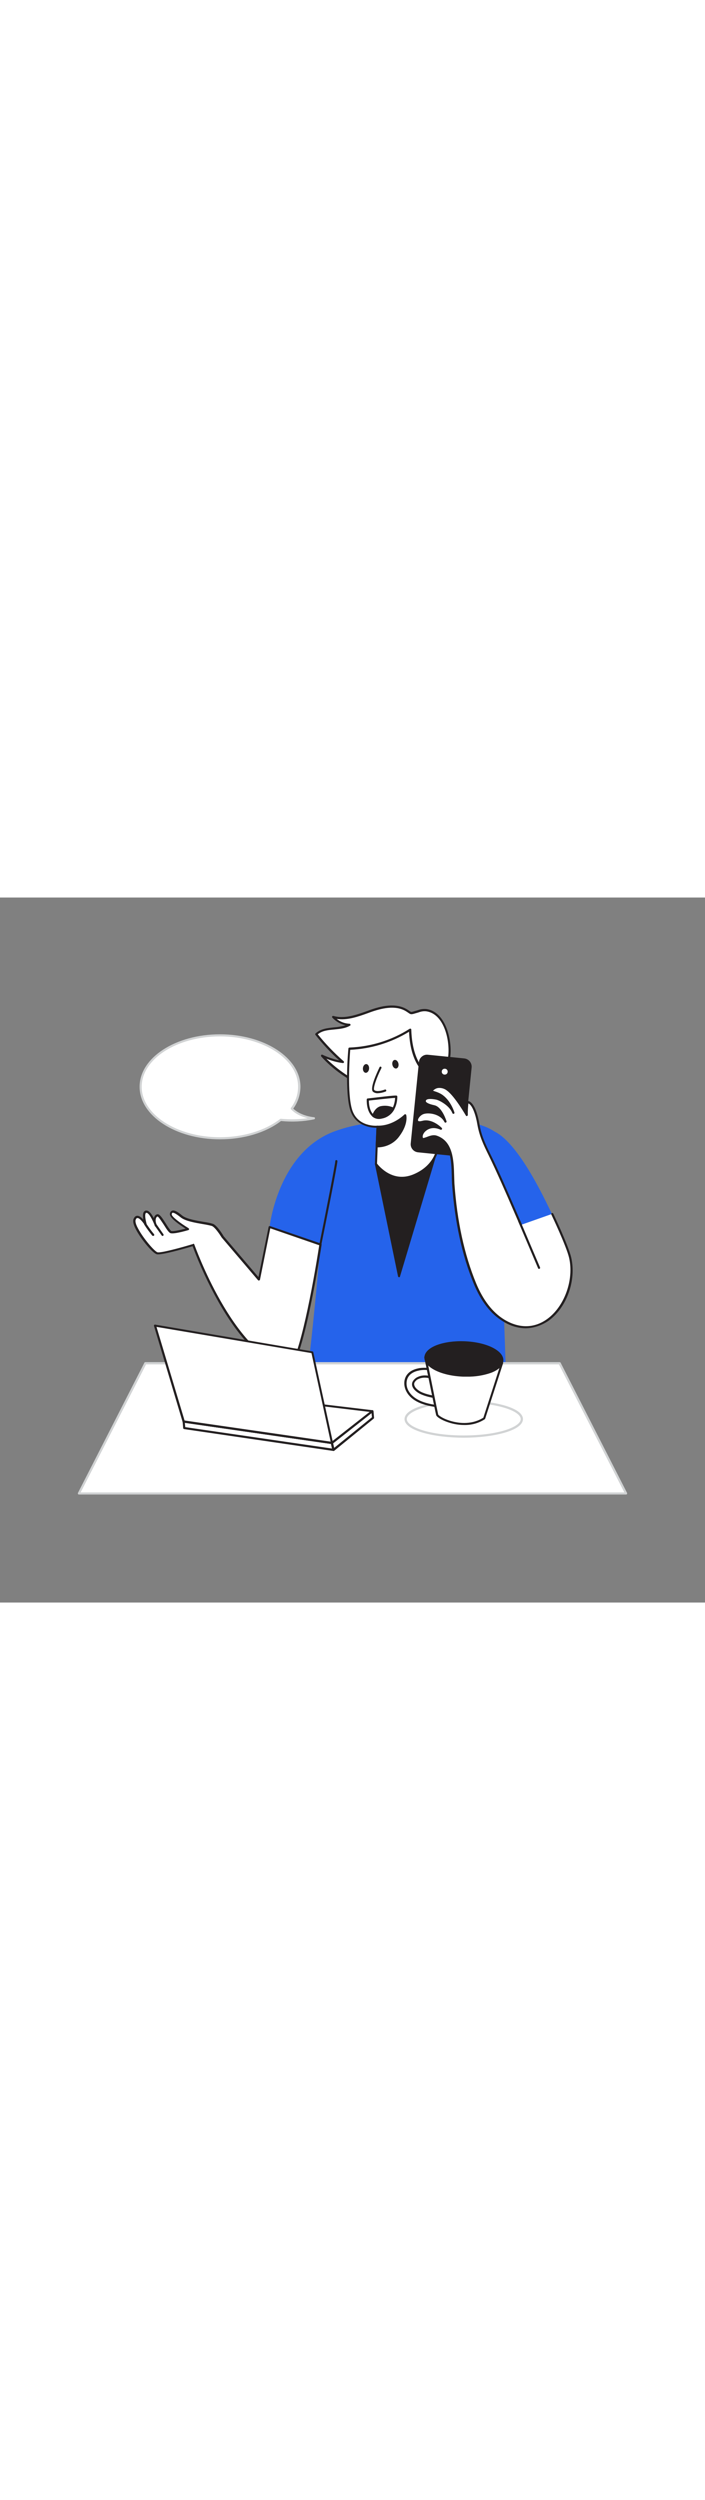 <svg version="1.1" id="Layer_1" xmlns="http://www.w3.org/2000/svg" xmlns:xlink="http://www.w3.org/1999/xlink" x="0px" y="0px" viewBox="0 0 500 500" style="width: 141px;" xml:space="preserve" data-imageid="calling-81" imageName="Calling" class="illustrations_image">
<rect x="0" y="0" width="500" height="500" fill="#808080" stroke="none"/>
<style type="text/css">
	.st0_calling-81{fill:#68E1FD;}
	.st1_calling-81{fill:#231F20;}
	.st2_calling-81{fill:#FFFFFF;}
	.st3_calling-81{fill:none;}
	.st4_calling-81{fill:#D1D3D4;}
</style>
<g id="Character_calling-81">
	<path class="st0_calling-81 targetColor" d="M355.5,237.2l36-12.8c-1.5-2.2-21.7-49-40.7-58.4c-16.6-11-47.4-8.9-82.2-6.5c-11.2,0.6-22.2,2.8-32.6,6.8&#10;&#9;&#9;c-39.2,15.6-44.8,67.3-44.8,67.3l36.1,12.4c0,0-5.9,70.2-11.4,107c0,0,45.2,26.6,143.8,10.3C359.7,363.3,355.7,247.6,355.5,237.2z" style="fill: rgb(37, 99, 235);"/>
	<polygon class="st1_calling-81" points="266.6,188.9 283,268.5 310.6,176.6 &#9;"/>
	<path class="st1_calling-81" d="M283,269.3L283,269.3c-0.3,0-0.6-0.3-0.7-0.6l-16.4-79.6c-0.1-0.4,0.2-0.8,0.5-0.9l43.9-12.3&#10;&#9;&#9;c0.4-0.1,0.8,0.1,0.9,0.5c0,0.1,0,0.3,0,0.4l-27.5,91.9C283.7,269.1,283.4,269.3,283,269.3z M267.5,189.5l15.7,75.9l26.3-87.7&#10;&#9;&#9;L267.5,189.5z"/>
	<path class="st2_calling-81" d="M302.4,80c-3-0.4-5.1,0.7-7.9,1.4c-3.6,0.9-2.6,1-5.9-1.1c-7.6-4.9-17.6-2.7-26.1,0.3s-17.6,6.7-26.3,4.2&#10;&#9;&#9;c3,3.3,7.1,5.3,11.6,5.5c-7.1,4.2-17.5,1-23.5,6.7c5.7,7.2,12,13.8,18.9,19.8c-5.1-0.8-10.1-2.3-14.8-4.5&#10;&#9;&#9;c8.5,9.6,19.4,16.8,31.1,22c8.6,3.8,18,6.5,27.4,5.9c15.1-1,30.6-12.9,31.8-28.6C319.6,100.8,315.5,81.8,302.4,80z"/>
	<path class="st1_calling-81" d="M284.2,140.9c-7.5,0-15.7-2-25-6c-12.7-5.6-23.3-13.1-31.4-22.2c-0.2-0.3-0.2-0.7,0-1c0.2-0.3,0.6-0.4,0.9-0.2&#10;&#9;&#9;c3.8,1.8,7.8,3.1,11.9,4c-6.1-5.5-11.8-11.6-16.9-18.1c-0.2-0.3-0.2-0.7,0.1-1c3.5-3.3,8.3-3.8,13-4.3c2.8-0.2,5.6-0.7,8.3-1.5&#10;&#9;&#9;c-3.6-0.8-6.9-2.7-9.4-5.4c-0.2-0.3-0.3-0.6-0.1-0.9c0.2-0.3,0.5-0.4,0.9-0.3c7.8,2.2,16-0.7,23.9-3.5l1.9-0.7&#10;&#9;&#9;c7.5-2.7,18.5-5.6,26.8-0.2c0.5,0.3,0.9,0.6,1.2,0.8c1.3,0.9,1.3,0.9,3,0.4l1-0.3c0.7-0.2,1.4-0.4,2.1-0.6c2-0.8,4.1-1,6.1-0.8l0,0&#10;&#9;&#9;c13.1,1.9,17.9,20.4,17,32.4c-1.3,16.8-17.9,28.3-32.5,29.3C286.1,140.9,285.1,140.9,284.2,140.9z M231.5,114.3&#10;&#9;&#9;c8.2,8.1,17.8,14.6,28.4,19.1c10.2,4.5,19,6.4,27,5.8c18-1.2,30.1-15.4,31.1-27.8c0.9-11.4-3.5-29-15.7-30.7l0,0&#10;&#9;&#9;c-1.9-0.2-3.7,0.1-5.5,0.8c-0.7,0.2-1.4,0.4-2.1,0.6l-1,0.3c-2.2,0.6-2.5,0.5-4.2-0.7c-0.3-0.2-0.7-0.5-1.2-0.8&#10;&#9;&#9;c-7.7-5-18.2-2.2-25.5,0.4l-1.9,0.7c-7.2,2.6-14.7,5.2-22.1,4.1c2.6,2.1,5.8,3.3,9.1,3.4c0.3,0,0.6,0.3,0.7,0.6&#10;&#9;&#9;c0.1,0.3-0.1,0.7-0.4,0.8c-3.4,2-7.4,2.3-11.2,2.7c-4.4,0.4-8.5,0.8-11.6,3.4c5.5,6.9,11.7,13.3,18.3,19.1c0.3,0.2,0.3,0.6,0.2,0.9&#10;&#9;&#9;c-0.1,0.3-0.5,0.5-0.8,0.4C239.1,116.9,235.2,115.8,231.5,114.3z"/>
	<path class="st2_calling-81" d="M267.7,162.5l-1.1,26.4c0,0,10.6,14.9,26.9,8s17-20.3,17-20.3l-5.2-50.3c0,0-13.7-4.6-14.5-32.6&#10;&#9;&#9;c0,0-17.3,12.4-43.1,13.4c0,0-2.8,30.9,1.4,43.7S267.7,162.5,267.7,162.5z"/>
	<path class="st1_calling-81" d="M285.1,199.5c-11.7,0-19-10-19.1-10.1c-0.1-0.1-0.1-0.3-0.1-0.5l1.1-25.6c-3.2,0-14.7-0.8-18.5-12.2&#10;&#9;&#9;c-4.2-12.8-1.6-42.8-1.4-44c0-0.4,0.4-0.7,0.7-0.7c15.1-0.6,29.9-5.1,42.7-13.3c0.3-0.2,0.8-0.2,1.1,0.2c0.1,0.1,0.1,0.3,0.1,0.4&#10;&#9;&#9;c0.4,14.1,4.2,22,7.3,26.2c3.3,4.5,6.6,5.7,6.7,5.7c0.3,0.1,0.5,0.3,0.5,0.6l5.2,50.3c0,0.3-0.9,14.1-17.5,21.1&#10;&#9;&#9;C291.1,198.9,288.1,199.5,285.1,199.5z M267.4,188.7c1.4,1.8,11.2,13.8,25.9,7.6c15.7-6.6,16.5-19.5,16.5-19.7l-5.2-49.7&#10;&#9;&#9;c-2.5-1.1-13.4-7.3-14.5-31.7c-12.6,7.7-26.9,12.1-41.7,12.8c-0.4,4.6-2.3,31.3,1.4,42.7c4,12.1,17.2,11.2,17.8,11.1&#10;&#9;&#9;c0.2,0,0.4,0.1,0.6,0.2c0.2,0.1,0.2,0.4,0.2,0.6L267.4,188.7z"/>
	<path class="st2_calling-81" d="M298.2,139.6c3.5,0.9,7.3,0.4,10.4-1.5c4.5-2.7,6.7-7.6,6.8-12.7c0.1-1.9-0.2-3.7-0.9-5.5&#10;&#9;&#9;c-0.7-1.7-2.2-3.1-4-3.7c-2.2-0.6-4.4,0.2-6.5,1.1c-3.1,1.2-3.3,2.9-5.2,5.3c0.2-0.2,0.4-0.8,0.6-1"/>
	<path class="st1_calling-81" d="M301.6,140.8c-1.2,0-2.4-0.2-3.6-0.4c-0.4-0.1-0.7-0.5-0.6-0.9c0.1-0.4,0.5-0.7,0.9-0.6c0.1,0,0.1,0,0.2,0&#10;&#9;&#9;c3.3,0.8,6.9,0.3,9.8-1.4c4-2.4,6.3-6.8,6.4-12.1c0.1-1.8-0.2-3.5-0.9-5.1c-0.6-1.5-1.9-2.7-3.5-3.2c-1.9-0.5-3.8,0.2-6,1&#10;&#9;&#9;c-1.5,0.6-2.8,1.7-3.5,3.1c-0.4,0.6-0.8,1.2-1.3,1.8l-0.1,0.2c-0.3,0.3-0.8,0.2-1.1-0.2c-0.2-0.2-0.2-0.6-0.1-0.8l0.1-0.1l0.1-0.3&#10;&#9;&#9;c0.1-0.3,0.3-0.5,0.5-0.7c0.1-0.1,0.2-0.1,0.3-0.2l0.4-0.5c0.9-1.7,2.4-3,4.2-3.7c1.9-0.8,4.5-1.8,7-1.1c2,0.6,3.7,2.1,4.5,4.1&#10;&#9;&#9;c0.8,1.8,1.1,3.8,1,5.8c-0.1,5.9-2.7,10.7-7.1,13.4C306.8,140.1,304.2,140.8,301.6,140.8z"/>
	<path class="st1_calling-81" d="M267.1,176.4c6.1,0.2,11.9-2.7,15.5-7.6c6.3-8.4,4.7-14.4,4.7-14.4s-8.2,8.5-19.7,8.1L267.1,176.4z"/>
	<path class="st1_calling-81" d="M267.9,177.2c-0.3,0-0.5,0-0.8,0c-0.4,0-0.7-0.4-0.7-0.8l0.6-13.9c0-0.4,0.3-0.7,0.7-0.7c0,0,0,0,0,0&#10;&#9;&#9;c11,0.3,19-7.8,19.1-7.9c0.3-0.3,0.8-0.3,1.1,0c0.1,0.1,0.2,0.2,0.2,0.3c0.1,0.3,1.6,6.4-4.8,15C279.8,174.2,274,177.1,267.9,177.2&#10;&#9;&#9;z M268.5,163.3l-0.5,12.4c5.6-0.1,10.8-2.8,14.1-7.3c4.2-5.7,4.8-10.2,4.7-12.3C284.2,158.3,277.4,163.3,268.5,163.3L268.5,163.3z"/>
	<path class="st2_calling-81" d="M269.9,120.6c0,0-7.2,14.5-4.8,16.5s8.2-0.3,8.2-0.3"/>
	<path class="st1_calling-81" d="M268,138.8c-1.2,0.1-2.4-0.3-3.4-1c-2.7-2.2,2.9-13.9,4.6-17.5c0.2-0.4,0.7-0.5,1-0.3c0.3,0.2,0.5,0.6,0.3,1&#10;&#9;&#9;c-3.4,6.7-6.2,14.6-5,15.6c1.7,1.4,5.9,0.2,7.4-0.4c0.4-0.2,0.8,0,1,0.4c0.2,0.4,0,0.8-0.4,1C271.7,138.3,269.9,138.7,268,138.8z"/>
	
		<ellipse transform="matrix(0.977 -0.212 0.212 0.977 -18.688 62.103)" class="st1_calling-81" cx="280.5" cy="118.3" rx="2.2" ry="3.1"/>
	
		<ellipse transform="matrix(8.559088e-02 -0.996 0.996 8.559088e-02 116.74 369.414)" class="st1_calling-81" cx="259.6" cy="121.1" rx="3.1" ry="2.2"/>
	<path class="st1_calling-81" d="M269,157c-1.8,0.1-3.5-0.5-4.9-1.7c-4.5-4-4-11.8-4-12.1c0-0.4,0.3-0.7,0.7-0.7c20.1-2.4,20.4-2.2,20.7-1.9&#10;&#9;&#9;c0.2,0.1,0.3,0.4,0.3,0.6l0,0c0,3.1-0.7,6.2-2.1,8.9c-1.7,3.4-5,5.9-8.7,6.6C270.2,156.9,269.6,157,269,157z M261.6,144&#10;&#9;&#9;c0,1.9,0.3,7.3,3.5,10.2c1.6,1.2,3.6,1.6,5.5,1.2c3.3-0.7,6.1-2.8,7.7-5.9c1.2-2.3,1.8-4.9,1.9-7.4&#10;&#9;&#9;C277.5,142.2,268,143.3,261.6,144L261.6,144z M280.9,141.2L280.9,141.2z M280.9,141.2L280.9,141.2z"/>
	<path class="st1_calling-81" d="M278.9,149.9c-3.6,6.8-11.1,7.7-14.3,4.9c1-2.6,2.7-5.3,5.5-6.1C273,148.1,276.2,148.5,278.9,149.9z"/>
	<path class="st1_calling-81" d="M269,157c-1.8,0.1-3.5-0.5-4.9-1.6c-0.2-0.2-0.3-0.6-0.2-0.9c1.4-3.6,3.4-5.8,6-6.5c3.2-0.7,6.5-0.3,9.4,1.1&#10;&#9;&#9;c0.2,0.1,0.3,0.3,0.4,0.4c0.1,0.2,0.1,0.4,0,0.6c-1.7,3.4-5,5.9-8.7,6.6C270.2,156.9,269.6,157,269,157z M265.5,154.5&#10;&#9;&#9;c1.5,0.9,3.3,1.2,5,0.8c3-0.6,5.7-2.5,7.2-5.2c-2.4-1-5-1.3-7.5-0.7C268.3,150,266.7,151.7,265.5,154.5L265.5,154.5z"/>
	<path class="st1_calling-81" d="M238.6,187c0.2,1.6-11.3,59.1-11.3,59.1"/>
	<path class="st1_calling-81" d="M227.2,246.8h-0.1c-0.4-0.1-0.7-0.5-0.6-0.9c0,0,0,0,0,0c4.6-22.7,11.3-57.1,11.3-58.9c0-0.4,0.2-0.8,0.7-0.8&#10;&#9;&#9;c0,0,0,0,0,0c0.4,0,0.8,0.3,0.8,0.7c0,0,0,0,0,0c0.2,1.6-9.4,49.7-11.4,59.3C227.9,246.5,227.6,246.8,227.2,246.8z"/>
	<path class="st1_calling-81" d="M303.3,112.3l25.7,2.6c2.8,0.3,4.8,2.8,4.6,5.6l-5.8,57.5c-0.3,2.8-2.8,4.8-5.6,4.6l-25.7-2.6&#10;&#9;&#9;c-2.8-0.3-4.8-2.8-4.6-5.6l5.8-57.5C298,114,300.5,112,303.3,112.3z"/>
	<path class="st1_calling-81" d="M322.8,183.3c-0.2,0-0.4,0-0.6,0l-25.7-2.6c-3.2-0.3-5.6-3.2-5.2-6.4l5.8-57.5c0.1-1.6,0.9-3,2.1-4&#10;&#9;&#9;c1.2-1,2.7-1.5,4.3-1.3l25.7,2.6c3.2,0.3,5.6,3.2,5.3,6.4c0,0,0,0,0,0l-5.8,57.5C328.3,181,325.8,183.3,322.8,183.3L322.8,183.3z&#10;&#9;&#9; M302.8,113c-1,0-2,0.4-2.7,1c-0.9,0.7-1.5,1.8-1.6,2.9l-5.8,57.5c-0.2,2.4,1.5,4.5,3.9,4.8l25.7,2.6l0,0c1.2,0.1,2.3-0.3,3.2-1&#10;&#9;&#9;c0.9-0.7,1.5-1.8,1.6-2.9l5.8-57.5c0.1-1.2-0.3-2.3-1-3.2c-0.7-0.9-1.8-1.5-2.9-1.6l-25.7-2.6L302.8,113z"/>
	<path class="st2_calling-81" d="M391.5,224.4c0,0,10.6,22.1,12.6,30.9c6.3,27-17.9,62.6-47.2,44.7c-9.6-5.9-16.1-15.9-20.3-26.3&#10;&#9;&#9;c-9.1-22.2-13.6-46.8-15.3-70.6c-0.8-10.8,1.2-28.9-12-33.4c-4.3-1.5-9.2,3.2-10.2,1.2c-1.7-3.3,4.2-11.1,13.5-6.9&#10;&#9;&#9;c0,0-6.5-6.7-13.1-4.8s-3.8-4.8,0.4-6.2c3.8-1.4,12.7-0.2,15.8,6c0,0-2.9-9.8-8.1-10.8s-6.9-2.4-6.6-4c0.5-2.7,5.3-2.1,8.1-1.5&#10;&#9;&#9;s10.3,4.7,12.2,10.1c0,0-2.5-8.6-8.8-12.6c-4-2.5-7.2-2.2-6.4-3.4s5.4-4.6,11.2-0.4s13.6,17.8,13.6,17.8s0-9.4,0.8-9.1&#10;&#9;&#9;c4.5,1.1,6.8,12,7.4,15.5c1.5,8.4,4.1,14.2,8,21.9c7.2,14.5,15.8,34.9,22.3,49.7"/>
	<path class="st1_calling-81" d="M372.8,305.5c-5.8-0.1-11.4-1.9-16.2-5c-8.6-5.2-15.5-14.2-20.6-26.6c-8.4-20.3-13.5-44.2-15.4-70.9&#10;&#9;&#9;c-0.1-1.7-0.2-3.6-0.2-5.6c-0.3-10.5-0.6-23.5-11.2-27.1c-2-0.7-4.4,0.2-6.2,1s-3.6,1.4-4.4-0.1c-0.9-1.7-0.1-4.3,1.8-6.3&#10;&#9;&#9;c2.3-2.3,5.6-3.4,8.8-2.8c-2.4-1.6-5.8-3.1-9.3-2.1s-4.5-0.3-4.8-1.2c-0.7-2.1,1.8-5.5,4.8-6.5s9.2-0.7,13.5,2.6&#10;&#9;&#9;c-1.3-2.6-3.2-5.4-5.7-5.9c-3.3-0.7-7.7-2-7.2-4.9c0.7-3.7,7-2.5,9-2.1c3,0.9,5.8,2.4,8.1,4.4c-1.4-2.2-3.2-4.1-5.3-5.5&#10;&#9;&#9;c-1.4-0.9-3-1.5-4.6-2c-1.2-0.4-2-0.6-2.2-1.3c-0.1-0.4-0.1-0.8,0.2-1.2c1.2-1.4,2.8-2.4,4.6-2.7c2.8-0.4,5.6,0.3,7.7,2.1&#10;&#9;&#9;c4.4,3.3,9.8,11.6,12.3,15.7c0.1-6.3,0.8-6.8,1-7c0.2-0.2,0.5-0.2,0.8-0.2c5,1.2,7.3,12.7,7.9,16.2c1.4,8.3,4.1,14,7.9,21.7&#10;&#9;&#9;c5.8,11.7,12.4,27,18.3,40.6c1.4,3.2,2.7,6.3,4,9.2c0.1,0.4-0.1,0.8-0.5,1c-0.4,0.1-0.8,0-0.9-0.4c-1.3-2.9-2.6-6-4-9.2&#10;&#9;&#9;c-5.8-13.5-12.5-28.8-18.2-40.5c-3.9-7.9-6.6-13.7-8.1-22.2c-1-6-3.3-13.3-6.3-14.7c-0.3,2.7-0.5,5.5-0.4,8.2&#10;&#9;&#9;c0,0.4-0.4,0.8-0.8,0.8c-0.3,0-0.5-0.1-0.6-0.4c-0.1-0.1-7.7-13.4-13.3-17.6c-1.8-1.5-4.2-2.2-6.5-1.9c-1.3,0.2-2.5,0.9-3.5,1.9&#10;&#9;&#9;c0.3,0.1,0.7,0.2,1.1,0.4c1.7,0.5,3.4,1.2,4.9,2.1c6.5,4.1,9.1,12.6,9.2,13c0.1,0.4-0.1,0.8-0.5,0.9c0,0,0,0,0,0&#10;&#9;&#9;c-0.4,0.1-0.8-0.1-1-0.5c0,0,0,0,0,0c-1.8-5.1-9-9.1-11.6-9.6c-4.4-0.8-6.9-0.5-7.2,0.9c-0.2,1.1,1.9,2.2,6,3.1&#10;&#9;&#9;c5.5,1.1,8.5,10.9,8.7,11.4c0.1,0.4-0.1,0.8-0.5,0.9c-0.4,0.2-0.8,0-1-0.4c-2.9-5.8-11.3-6.9-14.9-5.6c-2.4,0.9-4.2,3.5-3.8,4.6&#10;&#9;&#9;c0.2,0.6,1.3,0.6,2.9,0.2c7-2,13.6,4.7,13.9,5c0.3,0.3,0.3,0.7,0.1,1c-0.2,0.3-0.6,0.4-0.9,0.3c-6.3-2.9-10,0.3-11,1.3&#10;&#9;&#9;c-1.5,1.5-2.1,3.4-1.5,4.5c0.3,0.2,1.6-0.3,2.5-0.6c2-0.8,4.7-1.9,7.3-1c11.6,4,12,17.6,12.3,28.5c0.1,2,0.1,3.9,0.2,5.6&#10;&#9;&#9;c1.9,26.5,7,50.2,15.3,70.4c5,12.1,11.7,20.8,20,25.9c10.5,6.4,21.3,6.3,30.5-0.4c12.3-8.9,19.1-28,15.5-43.4&#10;&#9;&#9;c-2-8.5-12.5-30.5-12.6-30.7c-0.2-0.4,0-0.8,0.4-1c0.4-0.2,0.8,0,1,0.4c0,0,0,0,0,0c0.4,0.9,10.6,22.3,12.7,31&#10;&#9;&#9;c3.8,16.3-3.1,35.6-16.1,45C384.1,303.5,378.5,305.4,372.8,305.5z"/>
	<circle class="st2_calling-81" cx="315.4" cy="123.5" r="2.9"/>
	<path class="st1_calling-81" d="M315.4,127.1c-2,0-3.6-1.6-3.6-3.6s1.6-3.6,3.6-3.6s3.6,1.6,3.6,3.6C319.1,125.5,317.4,127.1,315.4,127.1&#10;&#9;&#9;L315.4,127.1z M315.4,121.4c-1.2,0-2.1,0.9-2.1,2.1s0.9,2.1,2.1,2.1c1.2,0,2.1-0.9,2.1-2.1c0,0,0,0,0,0&#10;&#9;&#9;C317.5,122.3,316.6,121.4,315.4,121.4C315.4,121.4,315.4,121.4,315.4,121.4z"/>
	<path class="st1_calling-81" d="M382.3,263.4c-0.3,0-0.6-0.2-0.7-0.5l-14.1-33.2c-0.2-0.4,0-0.8,0.4-1c0.4-0.2,0.8,0,1,0.4l14.1,33.2&#10;&#9;&#9;c0.2,0.4,0,0.8-0.4,1c0,0,0,0,0,0C382.5,263.4,382.4,263.4,382.3,263.4z"/>
	<path class="st2_calling-81" d="M191.1,233.6l-7.5,37.2l-25.8-30.4c0,0-4.4-7.4-7.3-8.4c-3.4-1.3-17.3-2.1-21.9-5.9s-7.2-4.6-7.6-1.7&#10;&#9;&#9;s12.2,10.5,12.2,10.5s-10.1,3-12.2,2.1s-7.3-11.8-9.4-11.8c-1.1,0-3.4,2.3-1.2,7.1c-1.8-4.6-4.4-9.8-6.6-9.8s-2.1,3.9-0.7,9&#10;&#9;&#9;c0,0-5.6-9-7.7-3.5c-2,5.1,12.7,23.2,16,24s25.7-5.9,25.7-5.9s27.1,77.4,66.5,87.6c9.8,2.5,23.6-87.8,23.6-87.8L191.1,233.6z"/>
	<path class="st1_calling-81" d="M204,334.7c-0.2,0-0.4,0-0.6-0.1c-16.5-4.2-32.9-20.4-48.5-47.9c-7.1-12.6-13.2-25.8-18.3-39.4&#10;&#9;&#9;c-4.3,1.3-22.2,6.5-25.4,5.7c-2.9-0.7-11.2-10.6-14.8-17.6c-1.8-3.4-2.3-5.8-1.7-7.4c0.6-1.4,1.4-2.2,2.5-2.3&#10;&#9;&#9;c1.5-0.1,3.2,1.2,4.4,2.7c-0.4-2.7-0.3-4.6,0.5-5.6c0.4-0.5,1.1-0.9,1.8-0.8l0,0c1.6,0,3.3,1.8,5.2,5.4c0.1-0.5,0.3-0.9,0.6-1.4&#10;&#9;&#9;c0.4-0.8,1.2-1.3,2.1-1.4c1.5,0,3.2,2.5,5.8,6.6c1.3,2.1,3.2,5,3.9,5.3c1.1,0.4,6.1-0.6,10.1-1.7c-4-2.5-11.5-7.6-11.1-10.4&#10;&#9;&#9;c0-1,0.6-1.9,1.5-2.3c1.5-0.6,3.7,0.5,7.3,3.5c3,2.4,10.3,3.6,15.6,4.5c2.1,0.3,4.1,0.7,6.1,1.3c3,1.1,7.2,8,7.6,8.8l24.7,29&#10;&#9;&#9;l7.2-35.6c0-0.2,0.2-0.4,0.4-0.5c0.2-0.1,0.4-0.1,0.6-0.1l36.1,12.4c0.3,0.1,0.6,0.5,0.5,0.8c-0.5,3.3-12.6,81.5-22.4,88&#10;&#9;&#9;C205.1,334.4,204.6,334.6,204,334.7z M137.1,245.5c0.3,0,0.6,0.2,0.7,0.5c0.3,0.8,27.4,77.2,66,87.1c0.4,0.1,0.7,0,1-0.2&#10;&#9;&#9;c7.3-4.9,17.3-58.2,21.6-86.3l-34.7-12l-7.3,36.4c-0.1,0.3-0.3,0.5-0.6,0.6c-0.3,0.1-0.6,0-0.8-0.2l-25.8-30.3&#10;&#9;&#9;c-1.3-2.1-4.8-7.4-7-8.2c-1.9-0.5-3.9-0.9-5.8-1.2c-5.8-1-13-2.2-16.3-4.9c-4-3.2-5.3-3.4-5.8-3.2c-0.3,0.1-0.5,0.7-0.5,1.1&#10;&#9;&#9;c-0.2,1.5,6,6.2,11.9,9.8c0.3,0.2,0.4,0.5,0.4,0.8c0,0.3-0.3,0.5-0.6,0.6c-1.7,0.5-10.5,3-12.7,2.1c-1.1-0.5-2.5-2.5-4.6-5.9&#10;&#9;&#9;c-1.4-2.1-3.7-5.7-4.5-5.9c-0.3,0.1-0.6,0.4-0.8,0.7c-0.3,0.5-1,2,0,4.6l0.3,0.8c0.2,0.4,0,0.8-0.4,1c0,0,0,0,0,0&#10;&#9;&#9;c-0.4,0.2-0.8,0-1-0.4c-0.1-0.3-0.2-0.6-0.3-0.9c-2.5-6.2-4.6-8.4-5.6-8.4l0,0c-0.2,0-0.4,0.1-0.5,0.2c-0.3,0.3-1,1.9,0.6,7.8&#10;&#9;&#9;c0.1,0.4-0.1,0.8-0.4,0.9c-0.4,0.2-0.8,0.1-1-0.3c-1.3-2.1-3.8-5.1-5.2-4.9c-0.5,0-0.9,0.5-1.2,1.3c-0.2,0.6-0.4,2.3,1.7,6.1&#10;&#9;&#9;c3.8,7.2,11.8,16.4,13.8,16.9c2.3,0.6,16.4-3.2,25.3-5.9L137.1,245.5z"/>
	<line class="st3_calling-81" x1="110.4" y1="232.4" x2="115.3" y2="239.3"/>
	<path class="st1_calling-81" d="M115.3,240c-0.2,0-0.5-0.1-0.6-0.3l-4.9-6.9c-0.2-0.3-0.2-0.8,0.2-1.1c0,0,0,0,0,0c0.3-0.2,0.8-0.2,1.1,0.2&#10;&#9;&#9;l4.8,6.9c0.2,0.3,0.2,0.8-0.2,1.1c0,0,0,0,0,0C115.6,240,115.4,240,115.3,240z"/>
	<path class="st2_calling-81" d="M103.1,231.6c1.7,2.6,3.6,5.2,5.6,7.6"/>
	<path class="st1_calling-81" d="M108.6,240c-0.2,0-0.4-0.1-0.6-0.2c-2-2.5-3.9-5-5.6-7.7c-0.3-0.3-0.2-0.8,0.1-1.1c0.3-0.3,0.8-0.2,1.1,0.1&#10;&#9;&#9;c0,0,0.1,0.1,0.1,0.1c1.7,2.6,3.5,5.1,5.5,7.5c0.3,0.3,0.3,0.8,0,1.1C109,239.9,108.8,240,108.6,240z"/>
</g>
<g id="desk_calling-81">
	<polygon class="st2_calling-81" points="103.1,330.4 396.9,330.4 444,422.7 56,422.7 &#9;"/>
	<path class="st4_calling-81" d="M444,423.4H56c-0.3,0-0.5-0.1-0.7-0.4c-0.1-0.2-0.1-0.5,0-0.8l47.1-92.3c0.1-0.3,0.4-0.4,0.7-0.4h293.8&#10;&#9;&#9;c0.3,0,0.6,0.2,0.7,0.4l47.1,92.3c0.1,0.2,0.1,0.5,0,0.8C444.6,423.3,444.3,423.4,444,423.4z M57.2,421.9h385.6l-46.4-90.8H103.6&#10;&#9;&#9;L57.2,421.9z"/>
</g>
<g id="laptop_calling-81">
	<polygon class="st2_calling-81" points="130.3,371.6 130.7,376.3 236.5,391.8 235.4,386.9 &#9;"/>
	<path class="st1_calling-81" d="M236.5,392.5h-0.1l-105.8-15.5c-0.4-0.1-0.6-0.3-0.7-0.7l-0.4-4.7c0-0.2,0.1-0.5,0.2-0.6&#10;&#9;&#9;c0.2-0.2,0.4-0.2,0.6-0.2l105.2,15.2c0.3,0,0.6,0.3,0.6,0.6l1.1,4.9c0.1,0.4-0.2,0.8-0.6,0.9C236.6,392.5,236.5,392.5,236.5,392.5z&#10;&#9;&#9; M131.4,375.6l104.1,15.2l-0.7-3.3l-103.7-15L131.4,375.6z"/>
	<path class="st2_calling-81" d="M130.3,371.6c0,0,24.1-20.6,24.9-20.5s109,13.1,109,13.1l-28.7,22.5L130.3,371.6z"/>
	<path class="st1_calling-81" d="M235.4,387.6h-0.1l-105.2-15.2c-0.3,0-0.5-0.3-0.6-0.5c-0.1-0.3,0-0.6,0.2-0.8c24.4-20.9,25.1-20.8,25.6-20.6&#10;&#9;&#9;c1.6,0.3,107.8,13,108.9,13.1c0.3,0,0.6,0.3,0.6,0.5c0.1,0.3,0,0.6-0.3,0.8l-28.7,22.5C235.8,387.6,235.6,387.6,235.4,387.6z&#10;&#9;&#9; M132,371.1L235.2,386l27-21.2c-21-2.5-101.7-12.2-107-12.9C153.5,353,140.7,363.7,132,371.1z"/>
	<polygon class="st2_calling-81" points="236.5,391.8 264.6,369 264.2,364.3 235.4,386.9 &#9;"/>
	<path class="st1_calling-81" d="M236.5,392.5c-0.4,0-0.7-0.2-0.8-0.6l-1.1-4.9c-0.1-0.3,0-0.6,0.3-0.8l28.7-22.5c0.2-0.2,0.5-0.2,0.8-0.1&#10;&#9;&#9;c0.3,0.1,0.4,0.4,0.5,0.6l0.4,4.7c0,0.3-0.1,0.5-0.3,0.7L237,392.4C236.9,392.5,236.7,392.6,236.5,392.5z M236.3,387.1l0.7,3.2&#10;&#9;&#9;l26.8-21.7l-0.3-2.9L236.3,387.1z"/>
	<polygon class="st2_calling-81" points="130.3,371.6 109.9,303.5 221.5,322.5 235.4,386.9 &#9;"/>
	<path class="st1_calling-81" d="M235.4,387.6h-0.1l-105.2-15.2c-0.3,0-0.5-0.3-0.6-0.5l-20.3-68.1c-0.1-0.3,0-0.5,0.2-0.7&#10;&#9;&#9;c0.2-0.2,0.4-0.3,0.7-0.2l111.5,19c0.3,0.1,0.6,0.3,0.6,0.6l14,64.3c0.1,0.2,0,0.5-0.2,0.7C235.9,387.5,235.6,387.6,235.4,387.6z&#10;&#9;&#9; M130.9,370.9l103.6,15l-13.6-62.8L111,304.5L130.9,370.9z"/>
</g>
<g id="glass_of_coffee_calling-81">
	<ellipse class="st2_calling-81" cx="328.9" cy="369.9" rx="41.2" ry="12.4"/>
	<path class="st4_calling-81" d="M328.9,383.1c-20.6,0-42-4.9-42-13.2s21.3-13.2,42-13.2s42,4.9,42,13.2S349.5,383.1,328.9,383.1z M328.9,358.3&#10;&#9;&#9;c-24.2,0-40.4,6-40.4,11.6s16.2,11.6,40.4,11.6s40.4-6,40.4-11.6S353.1,358.3,328.9,358.3L328.9,358.3z"/>
	<path class="st2_calling-81" d="M297.9,334.5l-1,0.2c-3,0.4-5.7,2-7.6,4.3c-2.3,3.2-2.1,7.7-0.2,11.1c4.4,7.9,15,10.1,23.2,10.8&#10;&#9;&#9;c1.2,0.2,2.3,0.1,3.5-0.3c1.4-0.3,2.2-1.7,1.9-3.1c-0.2-0.8-0.8-1.5-1.5-1.8c-0.9-0.4-1.8-0.7-2.7-0.8c-5.1-0.8-10.5-1.5-15.1-3.8&#10;&#9;&#9;c-2.7-1.4-6.5-4.5-4.5-7.9c0.7-1.1,1.7-1.9,2.9-2.5c4.7-2.2,9.1-0.5,13.8,0.8c0.3,0.1,0.7,0.2,1,0.2c0.9-0.3,1.5-1.2,1.3-2.1&#10;&#9;&#9;c-0.1-2-2.2-3.4-4.1-4.1C305.2,334.4,301.5,334,297.9,334.5z"/>
	<path class="st1_calling-81" d="M313.6,361.8c-0.5,0-1,0-1.5-0.1c-12.5-1.2-20.3-4.8-23.8-11.2c-2.2-4-2.1-8.8,0.3-12c2.1-2.9,5.6-4.1,8.1-4.6&#10;&#9;&#9;c0.3-0.1,0.7-0.1,1-0.2c3.8-0.5,7.6-0.1,11.1,1.3c1.6,0.6,4.4,2,4.5,4.7c0.2,1.3-0.7,2.6-2,2.9c-0.5,0-0.9,0-1.4-0.2l-1.2-0.4&#10;&#9;&#9;c-4.1-1.2-8-2.4-12-0.5c-1,0.4-1.9,1.2-2.5,2.1c-0.5,0.7-0.6,1.6-0.3,2.4c0.5,1.9,2.8,3.6,4.5,4.5c4,2,8.6,2.7,13,3.4l1.9,0.3&#10;&#9;&#9;c1,0.1,2.1,0.4,3,0.9c1.1,0.5,1.9,1.6,2,2.8c0,1.5-1,2.9-2.4,3.4C315.3,361.7,314.5,361.8,313.6,361.8z M298,335.3&#10;&#9;&#9;c-0.3,0-0.6,0.1-1,0.2c-2.2,0.4-5.3,1.5-7.1,4c-2,2.7-2.1,6.9-0.2,10.3c3.3,5.9,10.7,9.3,22.6,10.4c1,0.2,2.1,0.1,3.1-0.2&#10;&#9;&#9;c0.8-0.3,1.4-1,1.4-1.9c-0.1-0.7-0.6-1.3-1.2-1.6c-0.8-0.4-1.6-0.6-2.5-0.7l-1.9-0.3c-4.6-0.7-9.3-1.5-13.5-3.6&#10;&#9;&#9;c-2.1-1.1-4.6-3-5.3-5.4c-0.4-1.2-0.2-2.5,0.5-3.6c0.8-1.2,1.9-2.2,3.2-2.8c4.5-2.2,8.9-0.9,13.1,0.4l1.2,0.4&#10;&#9;&#9;c0.2,0.1,0.5,0.1,0.7,0.1c0.4-0.1,0.7-0.7,0.7-1.3c-0.1-1.9-2.5-3-3.6-3.4C305.1,335.1,301.5,334.7,298,335.3z"/>
	<path class="st2_calling-81" d="M301.7,326.1c0,0,7.7,38.5,8.3,40.8s18.9,11.8,33.4,2.5l12.7-39.3L301.7,326.1z"/>
	<path class="st1_calling-81" d="M329.2,374.1c-4.4,0-8.7-0.9-12.7-2.4c-3.2-1.2-6.8-3.2-7.2-4.7c-0.6-2.3-8-39.3-8.4-40.8c0-0.2,0-0.5,0.2-0.7&#10;&#9;&#9;c0.2-0.2,0.4-0.3,0.6-0.2l54.4,4c0.2,0,0.4,0.1,0.6,0.3c0.1,0.2,0.2,0.4,0.1,0.7l-12.7,39.3c-0.1,0.2-0.2,0.3-0.3,0.4&#10;&#9;&#9;C339.5,372.8,334.4,374.2,329.2,374.1z M302.7,326.9c1.2,6,7.6,37.7,8.1,39.8c0.2,0.5,3,2.7,8.1,4.3s14.9,3.5,23.9-2.1l12.3-38.1&#10;&#9;&#9;L302.7,326.9z"/>
	
		<ellipse transform="matrix(4.100371e-02 -0.999 0.999 4.100371e-02 -11.402 642.485)" class="st1_calling-81" cx="329" cy="327.2" rx="11.8" ry="27.3"/>
	<path class="st1_calling-81" d="M331.1,339.8c-0.9,0-1.8,0-2.6,0c-15.7-0.6-27.8-6.7-27.5-13.7c0.1-3.5,3.3-6.6,8.8-8.7c5.3-2,12.3-3,19.7-2.7&#10;&#9;&#9;c15.7,0.6,27.8,6.7,27.5,13.7c-0.1,3.5-3.3,6.6-8.8,8.7C342.7,339,336.9,339.9,331.1,339.8z M326.8,316.1&#10;&#9;&#9;c-5.6-0.1-11.2,0.8-16.5,2.7c-4.9,1.9-7.7,4.5-7.8,7.3c-0.2,6,11.7,11.5,26,12.1c7.2,0.3,14-0.6,19.1-2.6c4.9-1.9,7.7-4.5,7.8-7.3&#10;&#9;&#9;c0.2-6-11.7-11.5-26-12.1C328.6,316.1,327.7,316.1,326.8,316.1z"/>
</g>
<g id="bubble_calling-81">
	<path class="st2_calling-81" d="M222.7,156.5c0,0-9.9-0.8-15.7-6.8c3.4-4.5,5.2-9.9,5.3-15.5c0-20.2-25.2-36.5-56.3-36.5s-56.3,16.3-56.3,36.5&#10;&#9;&#9;s25.2,36.5,56.3,36.5c17.3,0,32.8-5.1,43.1-13C207,158.6,214.9,158.2,222.7,156.5z"/>
	<path class="st4_calling-81" d="M156,171.5c-31.5,0-57-16.7-57-37.3S124.5,97,156,97s57.1,16.7,57.1,37.3c-0.1,5.5-1.8,10.9-5.1,15.4&#10;&#9;&#9;c5.6,5.4,14.6,6.1,14.7,6.1c0.4,0,0.7,0.3,0.7,0.7c0,0.4-0.2,0.7-0.6,0.8c-7.7,1.6-15.7,2-23.5,1.2&#10;&#9;&#9;C188.5,166.8,172.7,171.5,156,171.5z M156,98.5c-30.6,0-55.5,16-55.5,35.7S125.4,170,156,170c16.5,0,32-4.7,42.6-12.9&#10;&#9;&#9;c0.2-0.1,0.3-0.2,0.5-0.2c6.4,0.6,12.8,0.5,19.2-0.4c-3.5-0.8-8.4-2.6-11.9-6.3c-0.3-0.3-0.3-0.7-0.1-1c3.3-4.3,5.1-9.6,5.1-15&#10;&#9;&#9;C211.5,114.6,186.6,98.5,156,98.5z"/>
</g>
</svg>